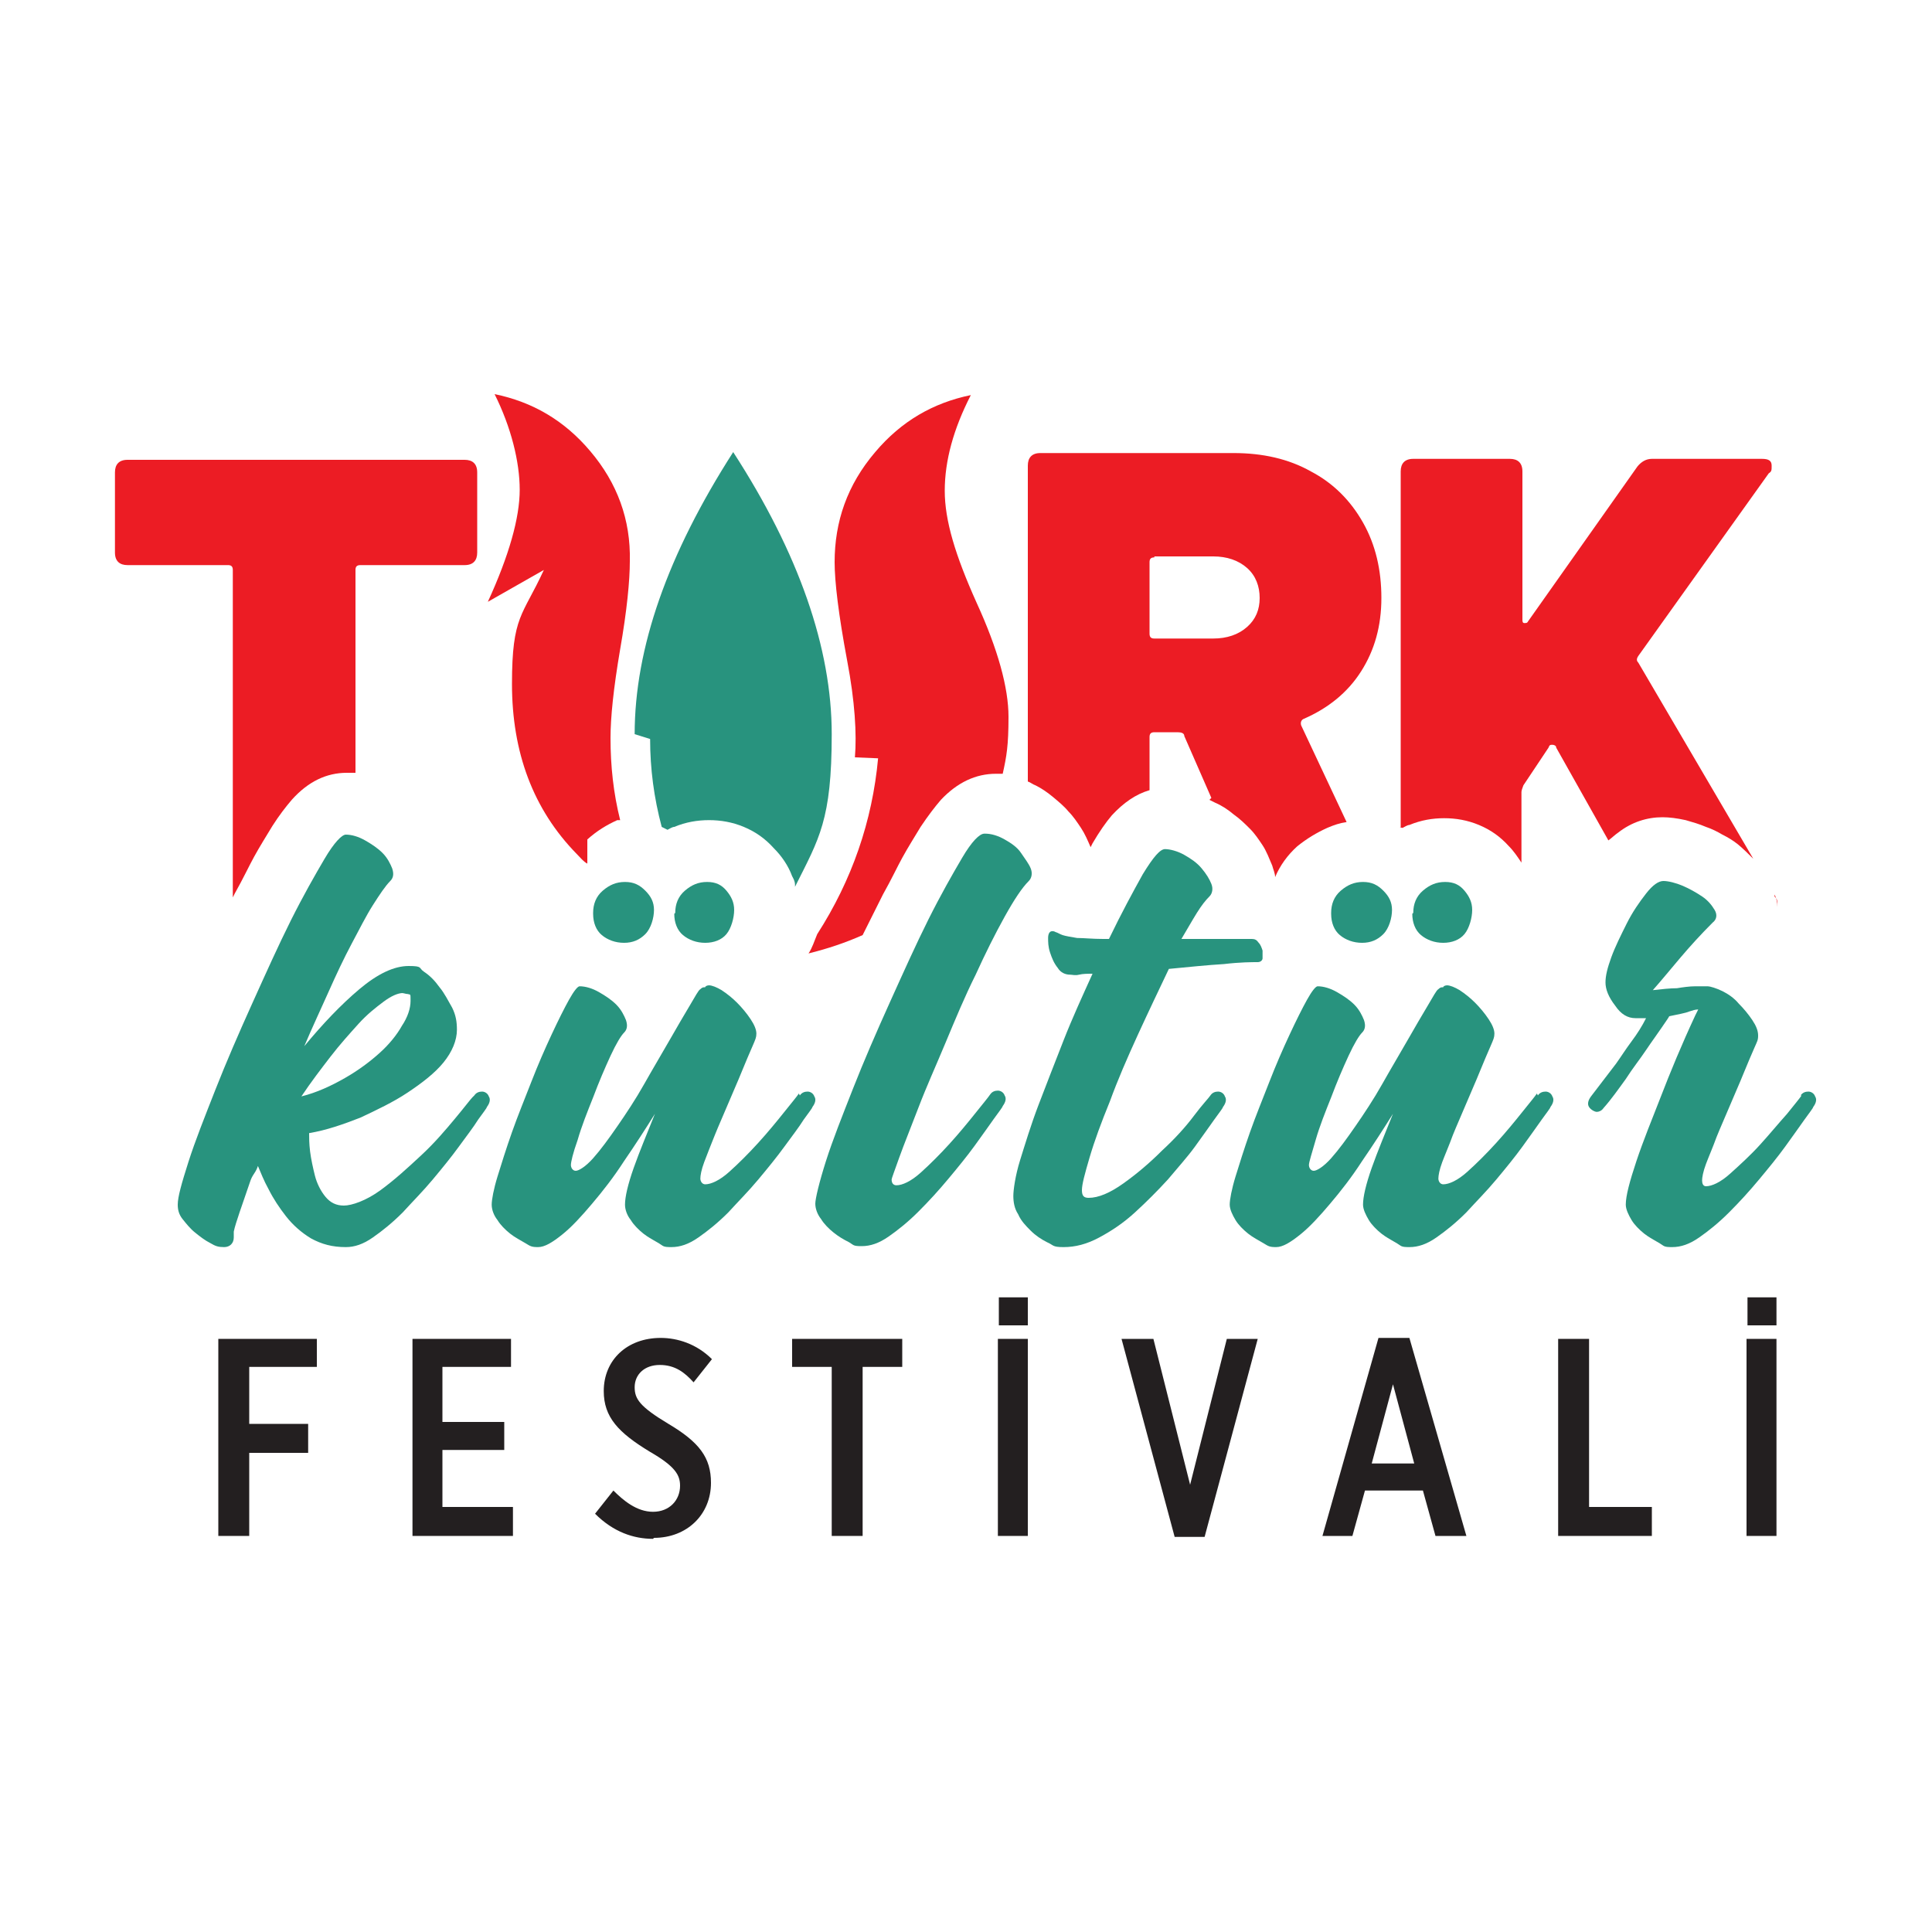 <?xml version="1.0" encoding="UTF-8"?>
<svg id="Layer_1" xmlns="http://www.w3.org/2000/svg" version="1.1" viewBox="0 0 200 200">
  <!-- Generator: Adobe Illustrator 29.1.0, SVG Export Plug-In . SVG Version: 2.1.0 Build 142)  -->
  <defs>
    <style>
      .st0 {
        fill: #231f20;
      }

      .st1 {
        fill-rule: evenodd;
      }

      .st1, .st2 {
        fill: #ec1c24;
      }

      .st3 {
        fill: #28937e;
      }
    </style>
  </defs>
  <path class="st1" d="M48.1,47.6c.8,0,1.3.4,1.3,1.3v8.3c0,.8-.4,1.3-1.3,1.3h-10.8c-.4,0-.5.2-.5.5v21c-.3,0-.6,0-.9,0-2.1,0-4,.9-5.7,2.8-.6.7-1.3,1.6-2,2.7-.6,1-1.3,2.1-1.9,3.2-.5.9-1.1,2.2-2,3.8l-.2.4v-33.9c0-.4-.2-.5-.5-.5h-10.4c-.8,0-1.3-.4-1.3-1.3v-8.3c0-.8.4-1.3,1.3-1.3h34.9Z"/>
  <path class="st2" d="M88.5,78.4c.2-2.4,0-5.8-.8-10-.9-4.8-1.3-8.2-1.3-10.2,0-4.2,1.3-8,4.2-11.4,2.7-3.2,6-5.1,9.9-5.9-1.8,3.5-2.7,6.8-2.7,9.9s1.1,6.7,3.3,11.6c2.2,4.8,3.3,8.8,3.3,11.8s-.2,4.1-.6,5.9h0s0,0,0,0h0s0,0,0,0h0s0,0,0,0h0s0,0,0,0h0s0,0,0,0h0s0,0,0,0h0s0,0,0,0h0s0,0,0,0h0s0,0,0,0h0s0,0,0,0h0s0,0,0,0h0s0,0,0,0h0s0,0,0,0h0s0,0,0,0h0s0,0,0,0h0s0,0,0,0h0s0,0,0,0h0s0,0,0,0h0s0,0,0,0h-.7c-2.1,0-4,.9-5.7,2.7-.6.7-1.3,1.6-2.1,2.8-.6,1-1.3,2.1-1.9,3.2-.5.9-1.1,2.2-2,3.8-.7,1.4-1.4,2.8-2.1,4.2h0s0,0,0,0h0s0,0,0,0h0s0,0,0,0h0s0,0,0,0h0s0,0,0,0h0s0,0,0,0h0s0,0,0,0h0s0,0,0,0h0s0,0,0,0h0s0,0,0,0h0s0,0,0,0h0s0,0,0,0h0s0,0,0,0h0s0,0,0,0h0s0,0,0,0h0s0,0,0,0h0s0,0,0,0h0s0,0,0,0h0s0,0,0,0h0s0,0,0,0h0s0,0,0,0h0s0,0,0,0h0s0,0,0,0h0s0,0,0,0h0s0,0,0,0h0s0,0,0,0h0s0,0,0,0h0s0,0,0,0h0s0,0,0,0h0s0,0,0,0h0s0,0,0,0h0s0,0,0,0h0s0,0,0,0h0s0,0,0,0h0s0,0,0,0h0s0,0,0,0h0c-1.8.8-3.6,1.4-5.6,1.9h0s0,0,0,0h0s0,0,0,0h0s0,0,0,0h0s0,0,0,0h0s0,0,0,0h0s0,0,0,0h0s0,0,0,0h0s0,0,0,0h0s0,0,0,0h0s0,0,0,0h0s0,0,0,0h0s0,0,0,0h0s0,0,0,0h0s0,0,0,0h0s0,0,0,0h0s0,0,0,0h0s0,0,0,0h0s0,0,0,0h0s0,0,0,0h0s0,0,0,0h0s0,0,0,0h0s0,0,0,0h0s0,0,0,0h0s0,0,0,0h0s0,0,0,0h0s0,0,0,0h0s0,0,0,0h0s0,0,0,0h0s0,0,0,0h0s0,0,0,0h0s0,0,0,0h0s0,0,0,0h0s0,0,0,0h0c.4-.6.6-1.3.9-2h0s0,0,0,0h0s0,0,0,0h0s0,0,0,0h0s0,0,0,0h0s0,0,0,0h0s0,0,0,0h0s0,0,0,0h0s0,0,0,0h0s0,0,0,0h0s0,0,0,0h0s0,0,0,0h0s0,0,0,0h0s0,0,0,0h0s0,0,0,0h0s0,0,0,0h0s0,0,0,0h0s0,0,0,0h0s0,0,0,0h0s0,0,0,0h0s0,0,0,0h0s0,0,0,0h0s0,0,0,0h0s0,0,0,0h0s0,0,0,0h0s0,0,0,0h0s0,0,0,0h0s0,0,0,0h0s0,0,0,0h0s0,0,0,0h0s0,0,0,0h0s0,0,0,0h0s0,0,0,0h0c3.6-5.6,5.7-11.7,6.3-18.2"/>
  <path class="st3" d="M65.7,76c0-8.9,3.4-18.6,10.2-29.2,6.8,10.5,10.2,20.3,10.2,29.2s-1.3,10.8-3.8,15.8h0v-.2h0c0-.4-.2-.7-.3-.9-.4-1.1-1.1-2.1-1.9-2.9-.9-1-1.9-1.7-3.1-2.2h0c-1.2-.5-2.4-.7-3.6-.7s-2.4.2-3.6.7c-.2,0-.5.2-.7.3-.2-.1-.4-.2-.6-.3h0s0,0,0,0h0s0,0,0,0h0s0,0,0,0h0s0,0,0,0h0s0,0,0,0h0s0,0,0,0h0s0,0,0,0h0s0,0,0,0h0s0,0,0,0h0s0,0,0,0h0s0,0,0,0h0s0,0,0,0h0s0,0,0,0h0s0,0,0,0h0s0,0,0,0h0s0,0,0,0h0s0,0,0,0h0s0,0,0,0h0s0,0,0,0h0s0,0,0,0h0s0,0,0,0h0s0,0,0,0h0s0,0,0,0h0s0,0,0,0h0s0,0,0,0h0s0,0,0,0h0s0,0,0,0h0s0,0,0,0h0s0,0,0,0h0s0,0,0,0h0s0,0,0,0h0s0,0,0,0h0s0,0,0,0h0s0,0,0,0h0s0,0,0,0h0s0,0,0,0h0s0,0,0,0h0c-.8-3-1.2-6-1.2-9.1"/>
  <path class="st2" d="M50.5,62.3c2.2-4.8,3.3-8.7,3.3-11.6s-.9-6.5-2.6-9.9c3.9.8,7.2,2.7,9.9,5.9,2.8,3.3,4.2,7.1,4.1,11.4,0,2-.3,5.1-1,9.1-.7,4.1-1,7.1-1,9.2,0,2.9.3,5.7,1,8.5h-.1s0,0,0,0h-.2s0,0,0,0h0s0,0,0,0h0s0,0,0,0h0s0,0,0,0h0s0,0,0,0h0s0,0,0,0h0s0,0,0,0h0s0,0,0,0h0s0,0,0,0h0s0,0,0,0h0s0,0,0,0h0s0,0,0,0h0s0,0,0,0h0s0,0,0,0h0s0,0,0,0h0s0,0,0,0h0s0,0,0,0h0s0,0,0,0h0s0,0,0,0h0s0,0,0,0h0s0,0,0,0h0s0,0,0,0h0s0,0,0,0h0s0,0,0,0h0s0,0,0,0h0s0,0,0,0h0s0,0,0,0h0s0,0,0,0h0s0,0,0,0h0s0,0,0,0h0s0,0,0,0h0s0,0,0,0h0s0,0,0,0h0s0,0,0,0h0s0,0,0,0h0s0,0,0,0h0s0,0,0,0h0s0,0,0,0h0s0,0,0,0h0s0,0,0,0h0c-1.1.5-2.1,1.1-3.1,2h0c0,0,0,0,0,0h0c0,0,0,0,0,0h0s0,0,0,0h0s0,0,0,0h0s0,0,0,0h0s0,.1,0,.1h0s0,0,0,0h0c0,0,0,0,0,0h0c0,0,0,0,0,0h0c0,0,0,0,0,0h0s0,0,0,0h0s0,0,0,0h0c0,0,0,0,0,0h0c0,0,0,0,0,0h0s0,0,0,0h0s0,0,0,0h0s0,0,0,0h0s0,0,0,0h0c0,0,0,0,0,0h0c0,0,0,.2,0,.2h0s0,0,0,0h0s0,0,0,0h0c0,0,0,0,0,0h0c0,0,0,.2,0,.2h0s0,0,0,0h0s0,0,0,0h0c0,0,0,0,0,0h0c0,0,0,.2,0,.2h0s0,0,0,0h0c0,0,0,0,0,0h0c0,0,0,.2,0,.2h0s0,0,0,0h0s0,0,0,0h0c0,0,0,0,0,0h0c0,0,0,.2,0,.2h0s0,0,0,0h0c0,0,0,0,0,0h0s0,0,0,0h0c0,0,0,.2,0,.2h0s0,0,0,0h0c0,0,0,.1,0,.1h0s0,.1,0,.1h0c0,0,0,.1,0,.1h0c0,0,0,.1,0,.1h0s0,.1,0,.1h0s0,.1,0,.1h0c0,0,0,.1,0,.1h0c0,0,0,.1,0,.1h0s0,.1,0,.1h0s0,.1,0,.1h0s0,0,0,0h0c0,.1,0,.2,0,.2h0c-.4-.2-.7-.6-1.1-1-4.5-4.6-6.7-10.5-6.7-17.6s1.1-7,3.3-11.8"/>
  <path class="st1" d="M119.5,57.7c-.4,0-.5.2-.5.5v7.4c0,.4.2.5.5.5h6.1c1.4,0,2.6-.4,3.5-1.2.9-.8,1.3-1.8,1.3-3s-.4-2.3-1.3-3.1c-.9-.8-2.1-1.2-3.5-1.2h-6.1ZM125.4,82.6l-2.8-6.4c0-.3-.3-.4-.7-.4h-2.4c-.4,0-.5.2-.5.5v5.5c-1.4.4-2.7,1.3-3.9,2.6-.6.7-1.3,1.7-2,2.9l-.2.4c-.3-.7-.6-1.4-1-2-.4-.6-.8-1.2-1.3-1.7-.4-.5-1-1-1.6-1.5-.6-.5-1.2-.9-1.8-1.2-.3-.1-.5-.3-.8-.4v-32.7c0-.8.4-1.3,1.3-1.3h20c3,0,5.7.6,8,1.9,2.3,1.2,4.1,3,5.4,5.3,1.3,2.3,1.9,4.9,1.9,7.8s-.7,5.4-2.1,7.6c-1.4,2.2-3.4,3.8-5.9,4.9-.3.1-.4.4-.3.7l4.7,10c-.7.1-1.3.3-2,.6-1.1.5-2.1,1.1-3.1,1.9-1,.9-1.8,2-2.3,3.2,0-.4-.2-.8-.3-1.2-.3-.7-.6-1.5-1-2.1-.4-.6-.8-1.2-1.3-1.7-.5-.5-1-1-1.7-1.5-.6-.5-1.2-.9-1.9-1.2-.2-.1-.4-.2-.6-.3h0Z"/>
  <path class="st1" d="M150.3,92.5l.3-.7-.3.7ZM150.1,91.6c0,.3.2.6.2.9l.3-.7c-.2,0-.3-.1-.5-.2h0ZM183.7,92.6v.2c.3.3.3.5.3.7s0,.3,0,.4c0-.5-.1-.9-.3-1.3h0ZM145,85.7v-36.9c0-.8.4-1.3,1.3-1.3h10c.8,0,1.3.4,1.3,1.3v15.3c0,.2,0,.4.2.4s.3,0,.4-.2l11.3-16c.4-.5.9-.8,1.5-.8h11.4c.7,0,1,.2,1,.7s0,.6-.3.8l-13.5,18.9c-.2.3-.2.5,0,.7l11.9,20.3c-.5-.5-1-1-1.6-1.5-.5-.4-1-.7-1.6-1-.5-.3-1.1-.6-1.7-.8-.7-.3-1.4-.5-2.1-.7-.9-.2-1.7-.3-2.4-.3-1.6,0-3.2.5-4.6,1.6-.3.2-.6.5-1,.8l-5.4-9.6c0-.2-.2-.3-.4-.3s-.3,0-.4.3l-2.6,3.9c-.1.3-.2.5-.2.7v7.3c-.4-.6-.8-1.2-1.3-1.7-.9-1-1.9-1.7-3.1-2.2h0c-1.2-.5-2.4-.7-3.6-.7s-2.4.2-3.6.7c-.2,0-.5.2-.7.3,0,0-.2,0-.3-.1h0Z"/>
  <path class="st3" d="M41.7,102.8c-.5,0-1.2.3-2,.9-.8.6-1.7,1.3-2.6,2.3-.9,1-1.9,2.1-2.9,3.4s-2,2.6-3,4.1c1.6-.4,3.1-1.1,4.5-1.9,1.4-.8,2.6-1.7,3.6-2.6,1-.9,1.8-1.9,2.3-2.8.6-.9.9-1.8.9-2.6s0-.6-.3-.7c-.2,0-.4-.1-.6-.1M49.1,113.4c.2-.3.5-.4.8-.4s.6.2.7.5c.2.3.1.7-.2,1.1,0,.1-.4.6-.9,1.3-.5.8-1.2,1.7-2,2.8-.8,1.1-1.7,2.2-2.7,3.4-1,1.2-2.1,2.3-3.1,3.4-1.1,1.1-2.1,1.9-3.1,2.6-1,.7-1.9,1-2.8,1-1.4,0-2.5-.3-3.6-.9-1-.6-1.9-1.4-2.6-2.3s-1.3-1.8-1.8-2.8c-.5-.9-.8-1.7-1.1-2.4-.1.3-.2.5-.4.8s-.3.5-.4.8c-.4,1.2-.8,2.3-1.1,3.2-.3.9-.5,1.5-.6,2v.6c0,.6-.4,1-1,1s-.9-.1-1.4-.4c-.6-.3-1.1-.7-1.6-1.1-.5-.4-.9-.9-1.3-1.4s-.5-1-.5-1.5c0-.8.4-2.2,1.1-4.4.7-2.2,1.7-4.7,2.8-7.5,1.1-2.8,2.4-5.8,3.8-8.9,1.4-3.1,2.7-6,4-8.6,1.3-2.6,2.5-4.7,3.5-6.4s1.8-2.5,2.2-2.5c.6,0,1.3.2,2,.6.7.4,1.3.8,1.8,1.3.5.5.8,1.1,1,1.6.2.6.1,1-.2,1.3-.5.5-1.1,1.4-1.8,2.5-.7,1.1-1.4,2.5-2.2,4-.8,1.5-1.6,3.2-2.4,5s-1.7,3.7-2.5,5.6c1.9-2.3,3.8-4.3,5.7-5.9s3.6-2.4,5.1-2.4,1,.2,1.6.6c.6.4,1.1.9,1.6,1.6.5.6.9,1.4,1.3,2.1.4.8.5,1.5.5,2.3,0,1.1-.5,2.3-1.4,3.4-.9,1.1-2.2,2.1-3.7,3.1-1.5,1-3.2,1.8-4.9,2.6-1.8.7-3.5,1.3-5.3,1.6,0,.4,0,1.1.1,1.9s.3,1.7.5,2.5.6,1.6,1.1,2.2c.5.6,1.1.9,1.9.9s2.3-.5,3.8-1.6,2.8-2.3,4.2-3.6c1.4-1.3,2.5-2.6,3.5-3.8s1.6-2,1.8-2.2h0Z"/>
  <path class="st3" d="M69.9,94.5c0-.9.3-1.7,1-2.3.7-.6,1.4-.9,2.3-.9s1.5.3,2,.9.8,1.2.8,2-.3,1.9-.8,2.5c-.5.6-1.3.9-2.2.9s-1.7-.3-2.3-.8c-.6-.5-.9-1.3-.9-2.2M61.4,94.5c0-.9.3-1.7,1-2.3.7-.6,1.4-.9,2.3-.9s1.5.3,2.1.9.9,1.2.9,2-.3,1.9-.9,2.5-1.3.9-2.2.9-1.7-.3-2.3-.8c-.6-.5-.9-1.3-.9-2.2h0ZM82.8,113.4c.2-.3.5-.4.8-.4s.6.2.7.5c.2.3.1.7-.2,1.1,0,.1-.4.6-.9,1.3-.5.8-1.2,1.7-2,2.8-.8,1.1-1.7,2.2-2.7,3.4-1,1.2-2.1,2.3-3.1,3.4-1.1,1.1-2.1,1.9-3.1,2.6-1,.7-1.9,1-2.8,1s-.8-.1-1.3-.4-1.1-.6-1.6-1-1-.9-1.3-1.4c-.4-.5-.6-1.1-.6-1.6,0-.8.3-2.1.9-3.8.6-1.7,1.4-3.6,2.2-5.6-1,1.6-2.1,3.3-3.2,4.9-1.1,1.7-2.2,3.1-3.3,4.4-1.1,1.3-2.1,2.4-3.1,3.2-1,.8-1.8,1.3-2.5,1.3s-.8-.1-1.3-.4c-.5-.3-1.1-.6-1.6-1-.5-.4-1-.9-1.3-1.4-.4-.5-.6-1.1-.6-1.6s.2-1.6.6-2.9.9-2.9,1.5-4.6c.6-1.7,1.3-3.4,2-5.2.7-1.8,1.4-3.4,2.1-4.9s1.3-2.7,1.8-3.6c.5-.9.9-1.4,1.1-1.4.6,0,1.3.2,2,.6s1.3.8,1.8,1.3c.5.5.8,1.1,1,1.6.2.6.1,1-.2,1.3-.3.3-.8,1.1-1.4,2.4s-1.2,2.7-1.8,4.3c-.6,1.5-1.2,3-1.6,4.4-.5,1.4-.7,2.3-.7,2.6s.2.6.5.6,1-.4,1.8-1.3c.8-.9,1.6-2,2.5-3.3.9-1.3,1.9-2.8,2.8-4.4.9-1.6,1.8-3.1,2.6-4.5.8-1.4,1.5-2.6,2.1-3.6.6-1,.9-1.6,1.1-1.7.2-.2.3-.2.5-.2,0-.1.2-.2.4-.2.3,0,.8.2,1.3.5.6.4,1.1.8,1.6,1.3.5.5,1,1.1,1.4,1.7.4.6.6,1.1.6,1.5s-.1.6-.4,1.3c-.3.7-.7,1.6-1.1,2.6s-.9,2.1-1.4,3.3-1,2.3-1.4,3.3-.8,2-1.1,2.8-.4,1.4-.4,1.7.2.6.5.6c.6,0,1.5-.4,2.5-1.3s2-1.9,3-3c1-1.1,1.9-2.2,2.7-3.2.8-1,1.3-1.6,1.5-1.9h0Z"/>
  <path class="st3" d="M102,86.3c.6,0,1.3.2,2,.6.7.4,1.3.8,1.7,1.4s.8,1.1,1,1.6.1,1-.2,1.3c-.7.7-1.5,1.9-2.5,3.7-1,1.8-2,3.8-3,6-1.1,2.2-2.1,4.6-3.1,7-1,2.4-2,4.6-2.8,6.7s-1.5,3.8-2,5.2c-.5,1.4-.8,2.2-.8,2.3,0,.4.2.6.5.6.6,0,1.5-.4,2.5-1.3s2-1.9,3-3c1-1.1,1.9-2.2,2.7-3.2.8-1,1.3-1.6,1.5-1.9s.5-.4.8-.4.6.2.7.5c.2.3.1.7-.2,1.1,0,.1-.4.6-.9,1.3s-1.2,1.7-2,2.8-1.7,2.2-2.7,3.4c-1,1.2-2,2.3-3.1,3.4-1.1,1.1-2.1,1.9-3.1,2.6-1,.7-1.9,1-2.8,1s-.8-.1-1.3-.4c-.6-.3-1.1-.6-1.6-1-.5-.4-1-.9-1.3-1.4-.4-.5-.6-1.1-.6-1.6s.4-2.2,1.1-4.4c.7-2.2,1.7-4.7,2.8-7.5,1.1-2.8,2.4-5.8,3.8-8.9,1.4-3.1,2.7-6,4-8.6,1.3-2.6,2.5-4.7,3.5-6.4s1.8-2.5,2.3-2.5"/>
  <path class="st3" d="M129.6,97.2c.3,0,.5.1.7.4.2.2.3.5.4.8,0,.3,0,.6,0,.8,0,.2-.2.4-.5.4-.6,0-1.8,0-3.5.2-1.7.1-3.6.3-5.7.5-1,2.1-2.1,4.4-3.2,6.8s-2.1,4.7-2.9,6.9c-.9,2.2-1.6,4.1-2.1,5.8-.5,1.7-.8,2.8-.8,3.4s.2.8.7.8c1,0,2.2-.5,3.6-1.5,1.4-1,2.7-2.1,4-3.4,1.3-1.2,2.4-2.4,3.3-3.6s1.5-1.8,1.7-2.1c.2-.3.5-.4.8-.4s.6.2.7.5c.2.3.1.7-.2,1.1,0,.1-.4.6-.9,1.3s-1.2,1.7-2,2.8-1.8,2.2-2.8,3.4c-1.1,1.2-2.2,2.3-3.4,3.4-1.2,1.1-2.4,1.9-3.7,2.6-1.3.7-2.5,1-3.7,1s-1-.2-1.7-.5c-.6-.3-1.2-.7-1.7-1.2s-1-1-1.3-1.7c-.4-.6-.5-1.3-.5-1.9s.2-2.1.7-3.7,1.1-3.6,1.9-5.7c.8-2.1,1.7-4.4,2.6-6.7s2-4.7,3-6.9c-.5,0-1,0-1.4.1s-.7,0-.9,0c-.5,0-1-.2-1.3-.7-.4-.5-.6-1-.8-1.6-.2-.6-.2-1.1-.2-1.5,0-.5.2-.7.4-.7s.2,0,.4.1c.1,0,.4.2.7.3s.9.2,1.5.3c.7,0,1.6.1,2.7.1h.6c1.3-2.7,2.5-4.9,3.5-6.7,1.1-1.8,1.8-2.6,2.3-2.6s1.3.2,2,.6c.7.4,1.3.8,1.8,1.4s.8,1.1,1,1.6.1,1-.2,1.3c-.4.4-.8.9-1.3,1.7-.5.8-1,1.7-1.6,2.7h7,0Z"/>
  <path class="st3" d="M146.3,94.5c0-.9.3-1.7,1-2.3.7-.6,1.4-.9,2.3-.9s1.5.3,2,.9.8,1.2.8,2-.3,1.9-.8,2.5-1.3.9-2.2.9-1.7-.3-2.3-.8c-.6-.5-.9-1.3-.9-2.2M137.8,94.5c0-.9.3-1.7,1-2.3.7-.6,1.4-.9,2.3-.9s1.5.3,2.1.9c.6.6.9,1.2.9,2s-.3,1.9-.9,2.5-1.3.9-2.2.9-1.7-.3-2.3-.8c-.6-.5-.9-1.3-.9-2.2h0ZM159.2,113.4c.2-.3.5-.4.8-.4s.6.2.7.5c.2.3.1.7-.2,1.1,0,.1-.4.6-.9,1.3s-1.2,1.7-2,2.8-1.7,2.2-2.7,3.4c-1,1.2-2.1,2.3-3.1,3.4-1.1,1.1-2.1,1.9-3.1,2.6-1,.7-1.9,1-2.8,1s-.8-.1-1.3-.4-1.1-.6-1.6-1c-.5-.4-1-.9-1.3-1.4s-.6-1.1-.6-1.6c0-.8.3-2.1.9-3.8.6-1.7,1.4-3.6,2.2-5.6-1,1.6-2.1,3.3-3.2,4.9-1.1,1.7-2.2,3.1-3.3,4.4-1.1,1.3-2.1,2.4-3.1,3.2-1,.8-1.8,1.3-2.5,1.3s-.8-.1-1.3-.4-1.1-.6-1.6-1c-.5-.4-1-.9-1.3-1.4s-.6-1.1-.6-1.6.2-1.6.6-2.9.9-2.9,1.5-4.6c.6-1.7,1.3-3.4,2-5.2.7-1.8,1.4-3.4,2.1-4.9s1.3-2.7,1.8-3.6c.5-.9.9-1.4,1.1-1.4.6,0,1.3.2,2,.6s1.3.8,1.8,1.3c.5.5.8,1.1,1,1.6.2.6.1,1-.2,1.3-.3.3-.8,1.1-1.4,2.4s-1.2,2.7-1.8,4.3c-.6,1.5-1.2,3-1.6,4.4s-.7,2.3-.7,2.6.2.6.5.6,1-.4,1.8-1.3c.8-.9,1.6-2,2.5-3.3.9-1.3,1.9-2.8,2.8-4.4.9-1.6,1.8-3.1,2.6-4.5.8-1.4,1.5-2.6,2.1-3.6.6-1,.9-1.6,1.1-1.7.2-.2.3-.2.5-.2,0-.1.2-.2.4-.2.3,0,.8.2,1.3.5.6.4,1.1.8,1.6,1.3.5.5,1,1.1,1.4,1.7.4.6.6,1.1.6,1.5s-.1.6-.4,1.3c-.3.7-.7,1.6-1.1,2.6s-.9,2.1-1.4,3.3-1,2.3-1.4,3.3c-.4,1.1-.8,2-1.1,2.8s-.4,1.4-.4,1.7.2.6.5.6c.6,0,1.5-.4,2.5-1.3s2-1.9,3-3c1-1.1,1.9-2.2,2.7-3.2.8-1,1.3-1.6,1.5-1.9h0Z"/>
  <path class="st3" d="M186.4,113.4c.2-.3.5-.4.8-.4s.6.2.7.5c.2.3.1.7-.2,1.1,0,.1-.4.6-.9,1.3s-1.2,1.7-2,2.8-1.7,2.2-2.7,3.4c-1,1.2-2,2.3-3.1,3.4-1.1,1.1-2.1,1.9-3.1,2.6-1,.7-1.9,1-2.8,1s-.8-.1-1.3-.4-1.1-.6-1.6-1c-.5-.4-1-.9-1.3-1.4s-.6-1.1-.6-1.6c0-.9.4-2.4,1.1-4.5s1.6-4.3,2.5-6.6c1-2.6,2.2-5.5,3.6-8.5l.3-.6c-.3,0-.6.1-.9.2-.5.2-1.2.3-2.1.5-.1.2-.4.6-.8,1.2-.4.6-1,1.4-1.6,2.3-.6.9-1.4,1.9-2.1,3-.8,1.1-1.5,2.1-2.3,3-.2.3-.5.4-.7.4s-.6-.2-.8-.5c-.2-.3-.1-.7.2-1.1l2.6-3.4c.5-.7,1-1.5,1.6-2.3.6-.8,1.1-1.6,1.5-2.4h-1.1c-.8,0-1.5-.4-2.1-1.3-.7-.9-1-1.7-1-2.4s.2-1.5.6-2.6,1-2.3,1.6-3.5c.6-1.2,1.3-2.2,2-3.1.7-.9,1.3-1.3,1.8-1.3s1.3.2,2,.5,1.4.7,2,1.1c.6.4,1,.9,1.3,1.4s.2,1-.2,1.3c-1.2,1.2-2.3,2.4-3.4,3.7-1.1,1.3-2,2.4-2.8,3.3.9-.1,1.8-.2,2.5-.2.6-.1,1.3-.2,1.9-.2.6,0,1.1,0,1.3,0s.9.2,1.5.5,1.2.7,1.7,1.3c.5.5,1,1.1,1.4,1.7s.6,1.1.6,1.6-.1.6-.4,1.3c-.3.7-.7,1.6-1.1,2.6s-.9,2.1-1.4,3.3-1,2.3-1.4,3.3c-.4,1.1-.8,2-1.1,2.8s-.4,1.4-.4,1.7.1.6.4.6c.6,0,1.5-.4,2.5-1.3s2.1-1.9,3.1-3c1-1.1,1.9-2.2,2.8-3.2.8-1,1.3-1.6,1.5-1.9"/>
  <polygon class="st0" points="22.6 159 25.8 159 25.8 150.4 31.9 150.4 31.9 147.4 25.8 147.4 25.8 141.5 32.8 141.5 32.8 138.6 22.6 138.6 22.6 159"/>
  <polygon class="st0" points="42.7 159 53.1 159 53.1 156 45.8 156 45.8 150.1 52.2 150.1 52.2 147.2 45.8 147.2 45.8 141.5 52.9 141.5 52.9 138.6 42.7 138.6 42.7 159"/>
  <path class="st0" d="M67.7,159.2c3.4,0,5.9-2.4,5.9-5.7h0c0-2.6-1.2-4.2-4.4-6.1-3-1.8-3.5-2.6-3.5-3.8h0c0-1.3,1-2.3,2.6-2.3s2.6.8,3.5,1.8l1.9-2.4c-1.6-1.6-3.6-2.2-5.3-2.2-3.5,0-5.9,2.3-5.9,5.5h0c0,2.7,1.5,4.3,4.8,6.3,2.6,1.5,3.1,2.4,3.1,3.5h0c0,1.5-1.1,2.7-2.8,2.7s-3.1-1.2-4.1-2.2l-1.9,2.4c1.9,1.9,4,2.6,6,2.6"/>
  <polygon class="st0" points="86.1 159 89.3 159 89.3 141.5 93.4 141.5 93.4 138.6 82 138.6 82 141.5 86.1 141.5 86.1 159"/>
  <path class="st0" d="M103.4,137.2h3v-2.9h-3v2.9ZM103.3,159h3.1v-20.4h-3.1v20.4Z"/>
  <polygon class="st0" points="121.6 159.1 124.7 159.1 130.2 138.6 127 138.6 123.2 153.7 119.4 138.6 116.1 138.6 121.6 159.1"/>
  <path class="st0" d="M142,151.5l2.2-8.2,2.2,8.2h-4.5ZM136.9,159h3.1l1.3-4.7h6l1.3,4.7h3.2l-5.9-20.5h-3.2l-5.8,20.5h0Z"/>
  <polygon class="st0" points="161.3 159 171 159 171 156 164.5 156 164.5 138.6 161.3 138.6 161.3 159"/>
  <path class="st0" d="M180.9,137.2h3v-2.9h-3v2.9ZM180.8,159h3.1v-20.4h-3.1v20.4Z"/>
</svg>